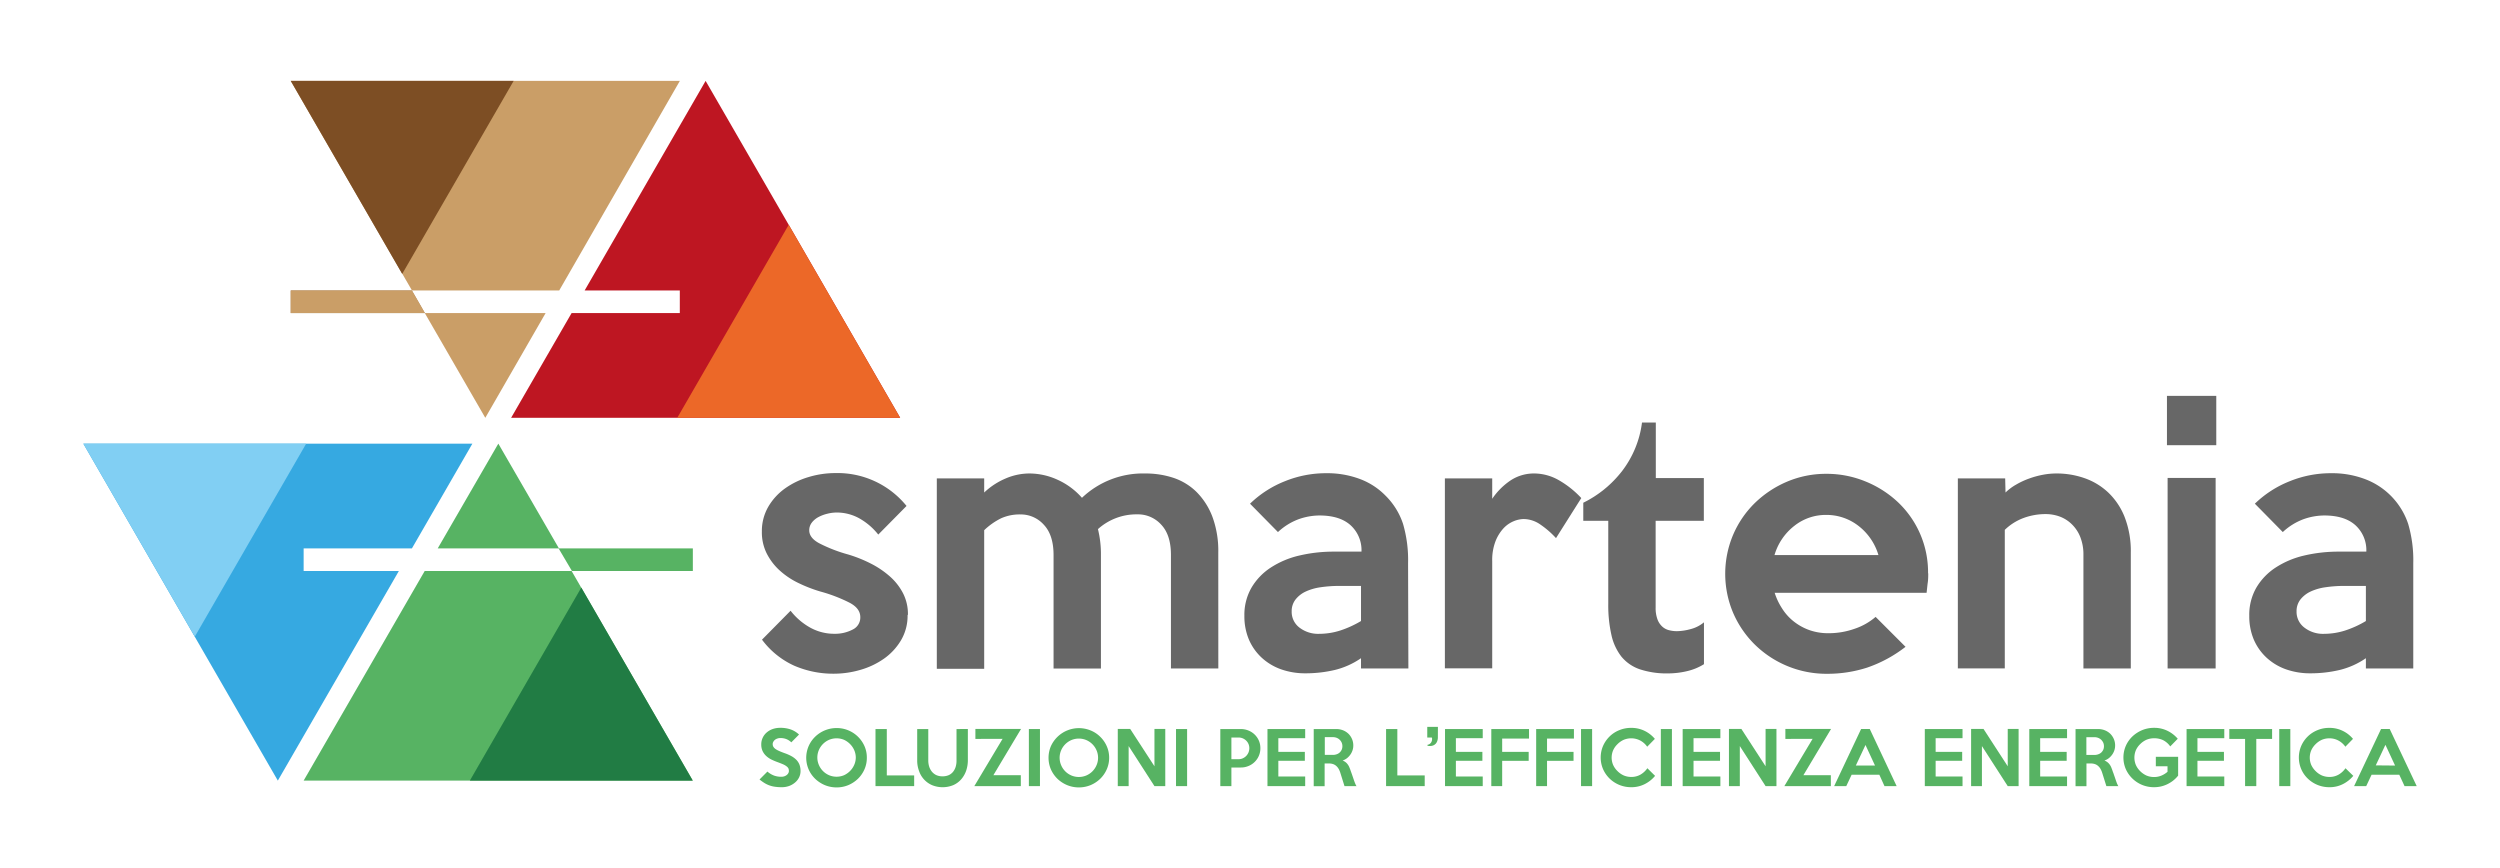 <svg xmlns="http://www.w3.org/2000/svg" xmlns:xlink="http://www.w3.org/1999/xlink" id="Livello_1" data-name="Livello 1" viewBox="0 0 577.33 200.47"><defs><style>.cls-1{fill:none;}.cls-2{fill:#36a9e1;}.cls-3{fill:#57b363;}.cls-4{fill:#9c7752;}.cls-5{fill:#be1622;}.cls-6{fill:#ca9e67;}.cls-7{fill:#ec6828;}.cls-8{fill:#217c44;}.cls-9{fill:#81cff3;}.cls-10{fill:#7d4e24;}.cls-11{clip-path:url(#clip-path);}.cls-12{fill:#676767;}</style><clipPath id="clip-path"><rect class="cls-1" width="577.33" height="200.47"></rect></clipPath></defs><polygon class="cls-2" points="70.12 126.65 70.12 131.86 92.11 131.86 64.16 180.27 19.24 102.45 109.09 102.45 95.12 126.65 70.12 126.65"></polygon><path class="cls-3" d="M101.08,126.65l14-24.2,14,24.2Zm-3,5.21L70.12,180.27H160L132,131.86Zm34,0H160v-5.21H129Z"></path><polygon class="cls-4" points="98.1 72.3 67.14 72.3 67.14 67.08 95.09 67.08 98.1 72.3"></polygon><polygon class="cls-5" points="156.99 72.3 156.99 67.08 135.01 67.08 162.95 18.68 207.88 96.49 118.03 96.49 132 72.3 156.99 72.3"></polygon><path class="cls-6" d="M112.07,96.49,98.1,72.3H126ZM67.14,18.68l28,48.4h34L157,18.68Zm28,48.4H67.14V72.3h31Z"></path><polygon class="cls-7" points="182.14 51.91 207.88 96.49 156.4 96.49 182.14 51.91"></polygon><polygon class="cls-8" points="134.24 135.69 159.97 180.27 108.5 180.27 134.24 135.69"></polygon><polygon class="cls-9" points="44.98 147.03 19.24 102.45 70.71 102.45 44.98 147.03"></polygon><polygon class="cls-10" points="92.88 63.26 67.14 18.68 118.62 18.68 92.88 63.26"></polygon><g class="cls-11"><path class="cls-12" d="M209.59,142.07a11.08,11.08,0,0,1-1.53,5.81,13.82,13.82,0,0,1-3.95,4.25,18.19,18.19,0,0,1-5.48,2.58,21.86,21.86,0,0,1-6,.87,22.67,22.67,0,0,1-9.24-1.86,19.13,19.13,0,0,1-7.42-6l6.6-6.68a14.91,14.91,0,0,0,4.56,3.91,11.38,11.38,0,0,0,5.54,1.41,8.78,8.78,0,0,0,4.29-1,3.07,3.07,0,0,0,1.71-2.85q0-2-2.43-3.3a35.42,35.42,0,0,0-6.83-2.62,33.06,33.06,0,0,1-5-1.94,18,18,0,0,1-4.33-2.89,13.62,13.62,0,0,1-3-3.91,10.87,10.87,0,0,1-1.14-5.08,11.18,11.18,0,0,1,1.48-5.74,13.63,13.63,0,0,1,3.89-4.25,18.3,18.3,0,0,1,5.44-2.62,21.28,21.28,0,0,1,6.16-.91,20.51,20.51,0,0,1,16.44,7.59l-6.53,6.61a14.91,14.91,0,0,0-4.33-3.72,10.66,10.66,0,0,0-5.31-1.37,8.75,8.75,0,0,0-2.09.27,8.5,8.5,0,0,0-2.05.76,4.69,4.69,0,0,0-1.56,1.29,2.88,2.88,0,0,0-.6,1.78c0,1.17.77,2.18,2.31,3a34.22,34.22,0,0,0,6.65,2.58,31,31,0,0,1,5.31,2.13,20.85,20.85,0,0,1,4.41,3,13.34,13.34,0,0,1,3,3.87,10.58,10.58,0,0,1,1.11,4.9"></path><path class="cls-12" d="M281.35,154.37H270.41v-26.2q0-4.63-2.24-7a7.23,7.23,0,0,0-5.51-2.39,13.28,13.28,0,0,0-9.11,3.41,23.9,23.9,0,0,1,.69,6v26.2H243.3v-26.2q0-4.63-2.24-7a7.13,7.13,0,0,0-5.43-2.39,10.44,10.44,0,0,0-4.4.87,15.55,15.55,0,0,0-3.95,2.77v32H216.34V110.48h10.94v3.26a16.51,16.51,0,0,1,4.83-3.19,14,14,0,0,1,5.66-1.21,15.72,15.72,0,0,1,6.43,1.44,16.58,16.58,0,0,1,5.66,4.18,20.44,20.44,0,0,1,14.6-5.62,20.53,20.53,0,0,1,6.5,1,13.88,13.88,0,0,1,5.36,3.27,16.32,16.32,0,0,1,3.65,5.69,22.69,22.69,0,0,1,1.37,8.32Z"></path><path class="cls-12" d="M325.24,154.37H314.3V152a18.26,18.26,0,0,1-6.11,2.73,29.27,29.27,0,0,1-6.64.76,16.72,16.72,0,0,1-5.78-.95,13,13,0,0,1-4.48-2.73,12.3,12.3,0,0,1-2.92-4.22,13.81,13.81,0,0,1-1-5.39,12.54,12.54,0,0,1,1.64-6.49,14.11,14.11,0,0,1,4.44-4.63,20.58,20.58,0,0,1,6.57-2.78,34.59,34.59,0,0,1,8.08-.91h6.31a7.78,7.78,0,0,0-2.51-6.09q-2.5-2.26-7.21-2.26a14.63,14.63,0,0,0-4.71.83,14.29,14.29,0,0,0-4.86,3l-6.45-6.55a24.53,24.53,0,0,1,8.08-5.2,25.2,25.2,0,0,1,9.46-1.84,21.48,21.48,0,0,1,8.11,1.44A16.21,16.21,0,0,1,320,114.5a16.39,16.39,0,0,1,4,6.46,29.75,29.75,0,0,1,1.17,9.11ZM314.3,143.44v-8.13h-5a29.08,29.08,0,0,0-4.29.3,12.26,12.26,0,0,0-3.49,1,6.43,6.43,0,0,0-2.36,1.86,4.37,4.37,0,0,0-.87,2.73,4.56,4.56,0,0,0,1.78,3.72,7.06,7.06,0,0,0,4.6,1.45,16,16,0,0,0,4.82-.76,23.63,23.63,0,0,0,4.82-2.2"></path><path class="cls-12" d="M365.18,115l-5.85,9.27a20.27,20.27,0,0,0-3.53-3.08,6.89,6.89,0,0,0-3.91-1.33,6.39,6.39,0,0,0-2.32.5,6.71,6.71,0,0,0-2.35,1.63,9.49,9.49,0,0,0-1.86,3,12.11,12.11,0,0,0-.76,4.59v24.76H333.67V110.48H344.6v4.71a15.59,15.59,0,0,1,4.37-4.33,9.79,9.79,0,0,1,5.35-1.52,11.53,11.53,0,0,1,5.66,1.55,21.92,21.92,0,0,1,5.2,4.14"></path><path class="cls-12" d="M393.5,153.38a12.75,12.75,0,0,1-3.87,1.6,19,19,0,0,1-4.4.53,19.69,19.69,0,0,1-6.54-.95,9.44,9.44,0,0,1-4.25-2.92,12.48,12.48,0,0,1-2.31-5,31.1,31.1,0,0,1-.73-7.13V120.27h-5.77V116.1a25.69,25.69,0,0,0,9-7.37,23.2,23.2,0,0,0,4.56-11.16h3.19V110.4h11.09v9.87H382.34v20a7.61,7.61,0,0,0,.42,2.75,4.2,4.2,0,0,0,1.1,1.67,3.6,3.6,0,0,0,1.56.84,7.4,7.4,0,0,0,1.86.23,13,13,0,0,0,3.11-.47,7.83,7.83,0,0,0,3.11-1.58Z"></path><path class="cls-12" d="M445.29,132.35c0,.71,0,1.44-.11,2.2s-.17,1.55-.27,2.35H409.83a14.72,14.72,0,0,0,1.71,3.61,11.86,11.86,0,0,0,2.69,3,12.77,12.77,0,0,0,3.61,2,13.09,13.09,0,0,0,4.44.72,17.89,17.89,0,0,0,5.93-1,14.41,14.41,0,0,0,4.93-2.77l6.91,6.91a30.55,30.55,0,0,1-8.92,4.82,29.86,29.86,0,0,1-9.23,1.41,23.62,23.62,0,0,1-16.67-6.76,23.07,23.07,0,0,1-5-7.33,23.14,23.14,0,0,1,0-18,22.86,22.86,0,0,1,5-7.33,24.29,24.29,0,0,1,7.44-4.94,23,23,0,0,1,9.12-1.82,23.58,23.58,0,0,1,8.88,1.71,24.23,24.23,0,0,1,7.52,4.74,22.26,22.26,0,0,1,7.06,16.56m-11.46-4.25a13.25,13.25,0,0,0-4.6-6.73,12,12,0,0,0-7.48-2.54,11.68,11.68,0,0,0-7.36,2.54,13.24,13.24,0,0,0-4.56,6.73Z"></path><path class="cls-12" d="M492.07,154.37H481.13v-26.2a11,11,0,0,0-.72-4.14,8.4,8.4,0,0,0-2-3,7.89,7.89,0,0,0-2.78-1.75,9.36,9.36,0,0,0-3.24-.56,14.68,14.68,0,0,0-5,.87,12.47,12.47,0,0,0-4.42,2.77v32H452.13V110.48h10.93l.08,3.26a11.66,11.66,0,0,1,2.43-1.82,17.77,17.77,0,0,1,3-1.4,20.33,20.33,0,0,1,3.19-.88,17.29,17.29,0,0,1,3.15-.3,19.46,19.46,0,0,1,6.41,1.06,15.32,15.32,0,0,1,5.47,3.27,15.82,15.82,0,0,1,3.84,5.69,21.66,21.66,0,0,1,1.44,8.28Z"></path><path class="cls-12" d="M511.81,102.81H500.42V91.42h11.39Zm-.15,51.56H500.57v-44h11.09Z"></path><path class="cls-12" d="M557.3,154.37H546.36V152a18.26,18.26,0,0,1-6.11,2.73,29.2,29.2,0,0,1-6.64.76,16.72,16.72,0,0,1-5.78-.95,13,13,0,0,1-4.48-2.73,12.3,12.3,0,0,1-2.92-4.22,13.81,13.81,0,0,1-1-5.39,12.54,12.54,0,0,1,1.63-6.49,14.11,14.11,0,0,1,4.44-4.63,20.58,20.58,0,0,1,6.57-2.78,34.62,34.62,0,0,1,8.09-.91h6.3a7.78,7.78,0,0,0-2.51-6.09q-2.5-2.26-7.21-2.26a14.63,14.63,0,0,0-4.71.83,14.29,14.29,0,0,0-4.86,3l-6.45-6.55a24.53,24.53,0,0,1,8.08-5.2,25.2,25.2,0,0,1,9.46-1.84,21.45,21.45,0,0,1,8.11,1.44A16.68,16.68,0,0,1,556.13,121a29.75,29.75,0,0,1,1.17,9.11Zm-10.94-10.93v-8.13h-5a29.08,29.08,0,0,0-4.29.3,12.26,12.26,0,0,0-3.49,1,6.52,6.52,0,0,0-2.36,1.86,4.37,4.37,0,0,0-.87,2.73,4.54,4.54,0,0,0,1.79,3.72,7,7,0,0,0,4.59,1.45,16,16,0,0,0,4.82-.76,23.39,23.39,0,0,0,4.82-2.2"></path><path class="cls-3" d="M184.87,178.08a3.24,3.24,0,0,1-.32,1.41,3.54,3.54,0,0,1-.9,1.18,4.54,4.54,0,0,1-1.37.82,4.91,4.91,0,0,1-1.75.3,10.3,10.3,0,0,1-1.54-.1,6.2,6.2,0,0,1-2.44-.86,11.89,11.89,0,0,1-1.15-.82l1.82-1.83a5,5,0,0,0,1.55.93,4.84,4.84,0,0,0,1.65.27,2.15,2.15,0,0,0,.68-.1,1.85,1.85,0,0,0,.56-.29,1.4,1.4,0,0,0,.38-.43,1,1,0,0,0,.14-.55,1.47,1.47,0,0,0-.11-.56,1.39,1.39,0,0,0-.42-.47,3.69,3.69,0,0,0-.82-.48c-.35-.15-.8-.33-1.35-.53a14.73,14.73,0,0,1-1.4-.6,5.21,5.21,0,0,1-1.17-.82,3.78,3.78,0,0,1-.81-1.12,3.58,3.58,0,0,1-.3-1.52,3.49,3.49,0,0,1,.34-1.55,3.54,3.54,0,0,1,.92-1.21,4.31,4.31,0,0,1,1.37-.79,5.12,5.12,0,0,1,1.69-.28,7.13,7.13,0,0,1,2.56.4,5.5,5.5,0,0,1,1.84,1.15l-1.78,1.8a3.58,3.58,0,0,0-1.1-.73,3.74,3.74,0,0,0-1.44-.26,2,2,0,0,0-.7.12,1.62,1.62,0,0,0-.55.3,1.44,1.44,0,0,0-.37.45,1,1,0,0,0-.14.53,1.2,1.2,0,0,0,.13.57,1.67,1.67,0,0,0,.44.5,4.47,4.47,0,0,0,.84.48c.34.16.78.33,1.29.52a10.14,10.14,0,0,1,1.7.75,5,5,0,0,1,1.16.91,3.42,3.42,0,0,1,.66,1.12,4.27,4.27,0,0,1,.21,1.39"></path><path class="cls-3" d="M200.18,175a6.55,6.55,0,0,1-.55,2.67,6.93,6.93,0,0,1-1.51,2.18,7.32,7.32,0,0,1-2.22,1.46,7,7,0,0,1-2.7.53,7.13,7.13,0,0,1-2.72-.53,7.36,7.36,0,0,1-2.23-1.46,6.88,6.88,0,0,1-1.51-2.17,6.76,6.76,0,0,1,1.51-7.55,7.11,7.11,0,0,1,4.95-2,7,7,0,0,1,6.43,4.16,6.54,6.54,0,0,1,.55,2.69m-2.55,0a4.34,4.34,0,0,0-.35-1.72,4.67,4.67,0,0,0-.95-1.41,4.76,4.76,0,0,0-1.41-1,4.45,4.45,0,0,0-3.46,0,4.51,4.51,0,0,0-2.36,2.37,4.35,4.35,0,0,0,0,3.42,4.48,4.48,0,0,0,2.36,2.38,4.45,4.45,0,0,0,3.46,0,4.76,4.76,0,0,0,1.41-1,4.6,4.6,0,0,0,.95-1.42,4.31,4.31,0,0,0,.35-1.7"></path><polygon class="cls-3" points="211.11 181.54 202.18 181.54 202.18 168.36 204.79 168.36 204.79 179.07 211.11 179.07 211.11 181.54"></polygon><path class="cls-3" d="M223.51,168.35v7.16a7.55,7.55,0,0,1-.39,2.46,6,6,0,0,1-1.15,2,5.23,5.23,0,0,1-1.83,1.34,6.46,6.46,0,0,1-4.91,0,5.46,5.46,0,0,1-3-3.28,6.89,6.89,0,0,1-.42-2.43v-7.24h2.56v7.26a4.69,4.69,0,0,0,.21,1.42,3.65,3.65,0,0,0,.63,1.17,3,3,0,0,0,1,.78,3.38,3.38,0,0,0,1.41.29,3.62,3.62,0,0,0,1.46-.27,2.74,2.74,0,0,0,1-.76,3.42,3.42,0,0,0,.61-1.15,4.75,4.75,0,0,0,.2-1.45v-7.29Z"></path><polygon class="cls-3" points="235.79 168.34 229.4 179.02 235.74 179.02 235.74 181.54 225 181.54 231.53 170.62 225.25 170.64 225.25 168.34 235.79 168.34"></polygon><rect class="cls-3" x="237.6" y="168.36" width="2.56" height="13.18"></rect><path class="cls-3" d="M256.14,175a6.55,6.55,0,0,1-.56,2.67,6.93,6.93,0,0,1-1.51,2.18,7.2,7.2,0,0,1-2.22,1.46,7.17,7.17,0,0,1-5.41,0,7.29,7.29,0,0,1-2.24-1.46,7.05,7.05,0,0,1-1.51-2.17,6.83,6.83,0,0,1,0-5.37,7.11,7.11,0,0,1,9.16-3.63,6.7,6.7,0,0,1,2.22,1.46,6.88,6.88,0,0,1,1.51,2.17,6.55,6.55,0,0,1,.56,2.69m-2.56,0a4.34,4.34,0,0,0-.35-1.72,4.51,4.51,0,0,0-2.36-2.37,4.45,4.45,0,0,0-3.46,0,4.51,4.51,0,0,0-2.36,2.37,4.35,4.35,0,0,0,0,3.42,4.48,4.48,0,0,0,2.36,2.38,4.45,4.45,0,0,0,3.46,0,4.48,4.48,0,0,0,2.36-2.38,4.31,4.31,0,0,0,.35-1.7"></path><polygon class="cls-3" points="269.1 181.54 266.6 181.54 260.64 172.29 260.64 181.54 258.13 181.54 258.13 168.34 261 168.34 266.6 176.96 266.6 168.34 269.1 168.34 269.1 181.54"></polygon><rect class="cls-3" x="271.58" y="168.36" width="2.56" height="13.18"></rect><path class="cls-3" d="M291.06,172.78a4.29,4.29,0,0,1-.35,1.76,4.4,4.4,0,0,1-2.41,2.36,4.47,4.47,0,0,1-1.75.34h-2.18v4.31h-2.56V168.36h4.74a4.66,4.66,0,0,1,1.75.34,4.39,4.39,0,0,1,2.41,2.33,4.28,4.28,0,0,1,.35,1.75m-2.55,0a2.41,2.41,0,0,0-.71-1.73,2.5,2.5,0,0,0-.78-.53,2.31,2.31,0,0,0-.95-.2h-1.7v5h1.7a2.17,2.17,0,0,0,.95-.21,2.56,2.56,0,0,0,.78-.55,2.69,2.69,0,0,0,.52-.8,2.66,2.66,0,0,0,.19-1"></path><polygon class="cls-3" points="301.41 181.54 292.7 181.54 292.7 168.36 301.41 168.36 301.41 170.47 295.21 170.47 295.21 173.63 301.33 173.63 301.33 175.69 295.21 175.69 295.21 179.32 301.41 179.32 301.41 181.54"></polygon><path class="cls-3" d="M313.31,181.55h-2.82l-.94-3a5,5,0,0,0-.37-.91,2.93,2.93,0,0,0-.53-.7,2.22,2.22,0,0,0-.75-.47,2.93,2.93,0,0,0-1-.16h-1v5.25h-2.52V168.36l5.2,0a4.26,4.26,0,0,1,1.57.29,3.94,3.94,0,0,1,1.25.8,3.78,3.78,0,0,1,1.12,2.71,3.5,3.5,0,0,1-.18,1.12,3.69,3.69,0,0,1-.51,1,4,4,0,0,1-.78.82,3.38,3.38,0,0,1-1,.53,2.56,2.56,0,0,1,1,.67,3.21,3.21,0,0,1,.62,1.05,5.37,5.37,0,0,1,.21.56l.21.58.23.66.27.79c.12.36.23.67.34.93a3.7,3.7,0,0,0,.34.69M310,172.32a2.07,2.07,0,0,0-.17-.84,2.11,2.11,0,0,0-1.17-1.1,2.49,2.49,0,0,0-.87-.15h-1.85v4.1h1.85a2.48,2.48,0,0,0,.87-.14,1.94,1.94,0,0,0,.7-.4,2,2,0,0,0,.47-.64,2,2,0,0,0,.17-.83"></path><polygon class="cls-3" points="329.01 181.54 320.09 181.54 320.09 168.36 322.69 168.36 322.69 179.07 329.01 179.07 329.01 181.54"></polygon><path class="cls-3" d="M332.05,170.31a2.36,2.36,0,0,1-.12.75,1.89,1.89,0,0,1-.33.63,1.65,1.65,0,0,1-.57.43,1.87,1.87,0,0,1-.78.15,1.66,1.66,0,0,1-.32,0l-.29-.07V172a1.23,1.23,0,0,0,.78-.44,1.36,1.36,0,0,0,.29-.84,1.41,1.41,0,0,0,0-.2.83.83,0,0,0-.05-.2h-1.06v-2.46h2.46Z"></path><polygon class="cls-3" points="342.41 181.54 333.7 181.54 333.7 168.36 342.41 168.36 342.41 170.47 336.21 170.47 336.21 173.63 342.33 173.63 342.33 175.69 336.21 175.69 336.21 179.32 342.41 179.32 342.41 181.54"></polygon><polygon class="cls-3" points="353.1 170.56 346.9 170.56 346.9 173.63 353.02 173.63 353.02 175.7 346.9 175.7 346.9 181.54 344.39 181.54 344.39 168.36 353.1 168.36 353.1 170.56"></polygon><polygon class="cls-3" points="363.47 170.56 357.26 170.56 357.26 173.63 363.38 173.63 363.38 175.7 357.26 175.7 357.26 181.54 354.75 181.54 354.75 168.36 363.47 168.36 363.47 170.56"></polygon><rect class="cls-3" x="365.11" y="168.36" width="2.56" height="13.18"></rect><path class="cls-3" d="M382.21,179.17a7.33,7.33,0,0,1-2.4,1.91,6.74,6.74,0,0,1-3.11.71,7.11,7.11,0,0,1-5-2,7,7,0,0,1-1.5-2.17,6.83,6.83,0,0,1,0-5.37,7,7,0,0,1,1.5-2.17,6.78,6.78,0,0,1,2.24-1.46,7.07,7.07,0,0,1,2.76-.53,6.86,6.86,0,0,1,3.11.7,7.16,7.16,0,0,1,2.35,1.84l-1.77,1.81a4.64,4.64,0,0,0-1.57-1.41,4.5,4.5,0,0,0-3.86-.18,4.73,4.73,0,0,0-1.43,1,4.49,4.49,0,0,0-1,1.41,4.3,4.3,0,0,0,0,3.4,4.61,4.61,0,0,0,1,1.41,4.73,4.73,0,0,0,1.43,1,4.4,4.4,0,0,0,1.74.35,4.18,4.18,0,0,0,2.16-.55,5,5,0,0,0,1.57-1.46Z"></path><rect class="cls-3" x="383.54" y="168.36" width="2.56" height="13.18"></rect><polygon class="cls-3" points="397.29 181.54 388.58 181.54 388.58 168.36 397.29 168.36 397.29 170.47 391.09 170.47 391.09 173.63 397.21 173.63 397.21 175.69 391.09 175.69 391.09 179.32 397.29 179.32 397.29 181.54"></polygon><polygon class="cls-3" points="410.24 181.54 407.73 181.54 401.78 172.29 401.78 181.54 399.27 181.54 399.27 168.34 402.14 168.34 407.73 176.96 407.73 168.34 410.24 168.34 410.24 181.54"></polygon><polygon class="cls-3" points="422.85 168.34 416.46 179.02 422.8 179.02 422.8 181.54 412.06 181.54 418.59 170.62 412.3 170.64 412.3 168.34 422.85 168.34"></polygon><path class="cls-3" d="M438,181.55h-2.81L434,178.91h-6.4l-1.24,2.64h-2.8l6.23-13.2h2Zm-5-4.76-2.2-4.75-2.23,4.75Z"></path><polygon class="cls-3" points="453.21 181.54 444.5 181.54 444.5 168.36 453.21 168.36 453.21 170.47 447 170.47 447 173.63 453.13 173.63 453.13 175.69 447 175.69 447 179.32 453.21 179.32 453.21 181.54"></polygon><polygon class="cls-3" points="466.16 181.54 463.65 181.54 457.69 172.29 457.69 181.54 455.19 181.54 455.19 168.34 458.06 168.34 463.65 176.96 463.65 168.34 466.16 168.34 466.16 181.54"></polygon><polygon class="cls-3" points="477.35 181.54 468.63 181.54 468.63 168.36 477.35 168.36 477.35 170.47 471.14 170.47 471.14 173.63 477.26 173.63 477.26 175.69 471.14 175.69 471.14 179.32 477.35 179.32 477.35 181.54"></polygon><path class="cls-3" d="M489.24,181.55h-2.81l-.94-3a5,5,0,0,0-.37-.91,2.72,2.72,0,0,0-.54-.7,2.13,2.13,0,0,0-.75-.47,2.88,2.88,0,0,0-1-.16h-1v5.25h-2.52V168.36l5.2,0a4.29,4.29,0,0,1,1.57.29,3.94,3.94,0,0,1,1.25.8,3.87,3.87,0,0,1,.82,1.21,3.72,3.72,0,0,1,.3,1.5,3.5,3.5,0,0,1-.18,1.12,3.69,3.69,0,0,1-.51,1,4,4,0,0,1-.78.82,3.38,3.38,0,0,1-1,.53,2.59,2.59,0,0,1,1,.67,3.06,3.06,0,0,1,.63,1.05c.07.18.15.37.21.56s.13.38.21.58.14.43.23.66l.27.79q.18.54.33.93a5.55,5.55,0,0,0,.34.69m-3.33-9.23a2.07,2.07,0,0,0-.17-.84,2.4,2.4,0,0,0-.47-.66,2.24,2.24,0,0,0-.71-.44,2.39,2.39,0,0,0-.86-.15h-1.85v4.1h1.85a2.39,2.39,0,0,0,.86-.14,2,2,0,0,0,.71-.4,2.17,2.17,0,0,0,.47-.64,2,2,0,0,0,.17-.83"></path><path class="cls-3" d="M503,179.12a7.27,7.27,0,0,1-1.22,1.2,7.55,7.55,0,0,1-1.38.83,7.25,7.25,0,0,1-1.47.49,7.53,7.53,0,0,1-1.49.15,7.09,7.09,0,0,1-5-2,7,7,0,0,1-1.52-2.17,6.8,6.8,0,0,1,0-5.38,6.91,6.91,0,0,1,1.52-2.17,7.51,7.51,0,0,1,2.26-1.46,7.17,7.17,0,0,1,2.75-.53,6.87,6.87,0,0,1,3.09.69,7.39,7.39,0,0,1,2.37,1.83l-1.73,1.77a4.58,4.58,0,0,0-1.66-1.45,4.78,4.78,0,0,0-2.06-.43,4.49,4.49,0,0,0-1.76.34,4.76,4.76,0,0,0-1.45,1,4.56,4.56,0,0,0-1,1.4,4.43,4.43,0,0,0,0,3.45,4.78,4.78,0,0,0,1,1.42,5,5,0,0,0,1.45,1,4.45,4.45,0,0,0,1.76.34,4.34,4.34,0,0,0,1.68-.33,5.14,5.14,0,0,0,1.41-.88v-1.28h-2.7v-2.18H503Z"></path><polygon class="cls-3" points="513.66 181.54 504.95 181.54 504.95 168.36 513.66 168.36 513.66 170.47 507.46 170.47 507.46 173.63 513.58 173.63 513.58 175.69 507.46 175.69 507.46 179.32 513.66 179.32 513.66 181.54"></polygon><polygon class="cls-3" points="524.7 170.64 521.05 170.64 521.05 181.54 518.46 181.54 518.46 170.64 514.82 170.64 514.82 168.36 524.7 168.36 524.7 170.64"></polygon><rect class="cls-3" x="526.35" y="168.36" width="2.56" height="13.18"></rect><path class="cls-3" d="M543.45,179.17a7.47,7.47,0,0,1-2.41,1.91,6.71,6.71,0,0,1-3.11.71,7.11,7.11,0,0,1-5-2,6.7,6.7,0,0,1-1.5-2.17,6.83,6.83,0,0,1,0-5.37,6.88,6.88,0,0,1,3.74-3.63,7,7,0,0,1,2.75-.53,6.83,6.83,0,0,1,3.11.7,7.05,7.05,0,0,1,2.35,1.84l-1.76,1.81a4.67,4.67,0,0,0-1.58-1.41,4.36,4.36,0,0,0-2.12-.53,4.47,4.47,0,0,0-1.74.35,4.85,4.85,0,0,0-1.43,1,4.63,4.63,0,0,0-1,1.41,4.3,4.3,0,0,0,0,3.4,4.76,4.76,0,0,0,1,1.41,4.85,4.85,0,0,0,1.43,1,4.47,4.47,0,0,0,1.74.35,4.13,4.13,0,0,0,2.16-.55,5,5,0,0,0,1.57-1.46Z"></path><path class="cls-3" d="M558.1,181.55h-2.81l-1.22-2.64h-6.4l-1.24,2.64h-2.8l6.23-13.2h2Zm-5-4.76L550.87,172l-2.23,4.75Z"></path></g></svg>